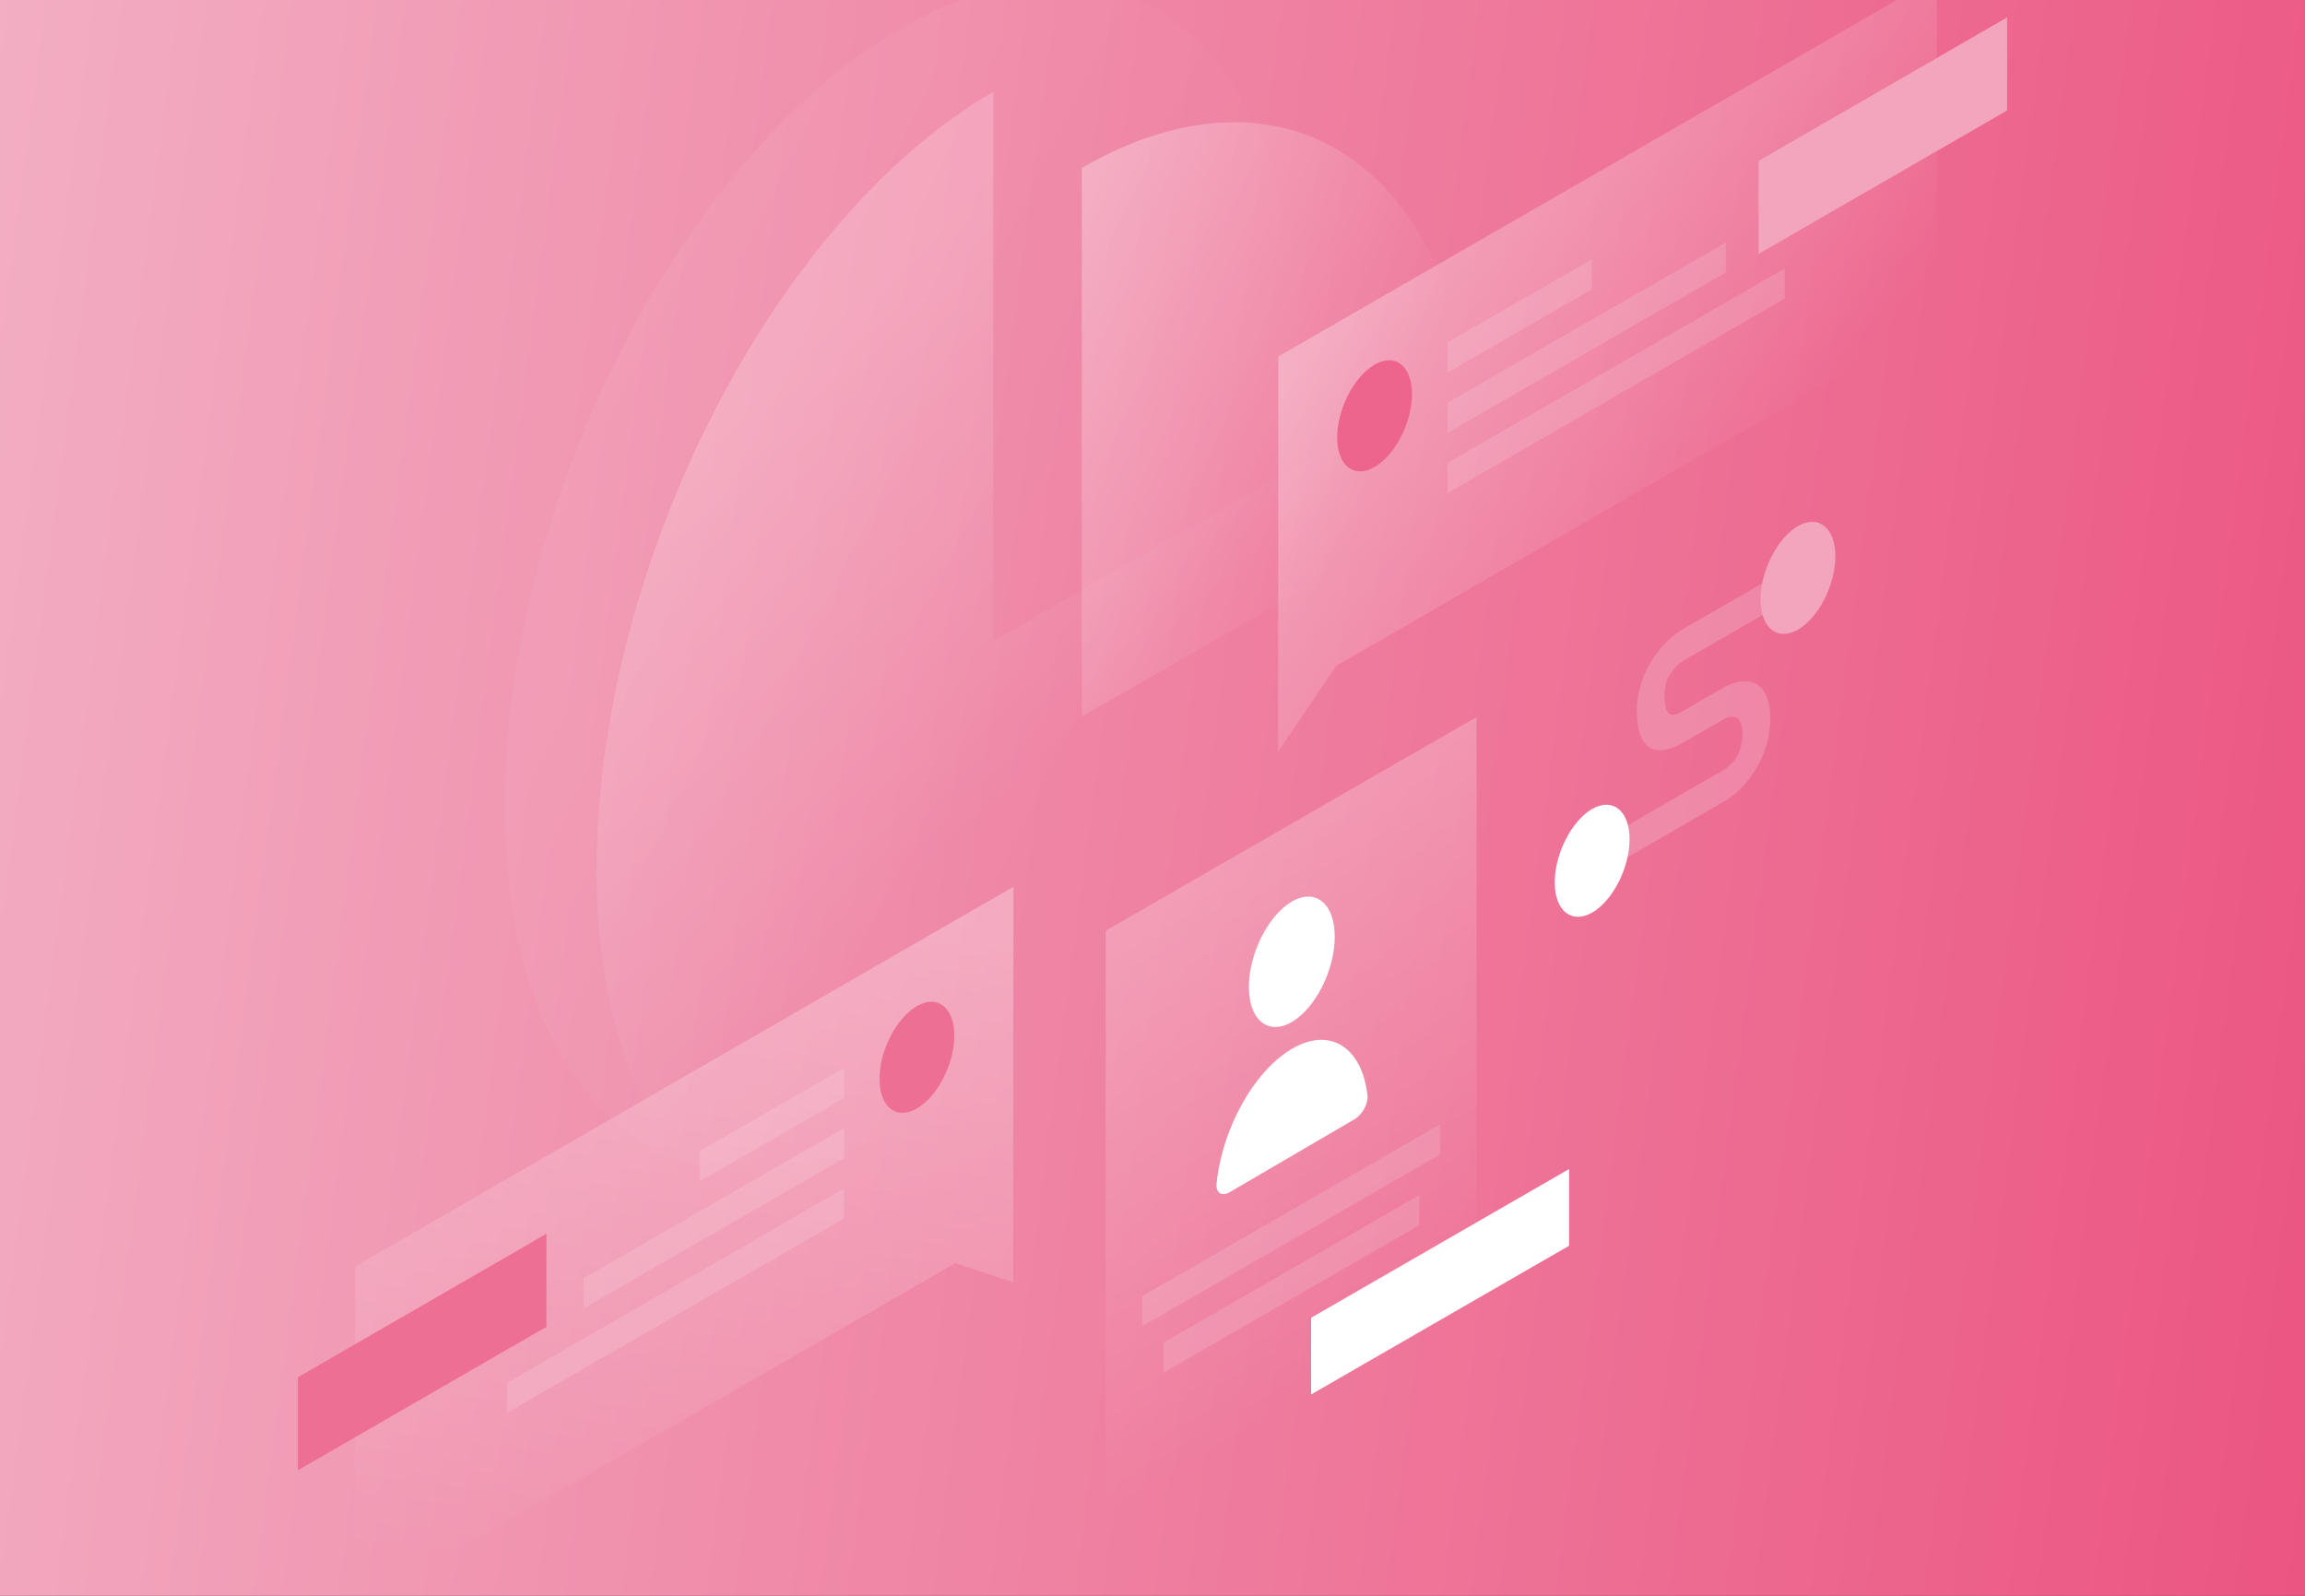 <svg width="1300" height="900" viewBox="0 0 1300 900" fill="none" xmlns="http://www.w3.org/2000/svg">
<rect x="0" y="0" width="1300" height="900" fill="#333333" stroke="none"/>
<g clip-path="url(#clip0)">
<rect width="1300" height="900" fill="url(#paint0_linear)"/>
<path opacity="0.07" d="M284.708 454.364C284.708 625.402 384.94 706.183 508.513 635.001C632.087 563.818 732.194 367.349 732.194 196.436C732.194 25.398 631.962 -55.384 508.388 15.799C384.815 86.982 284.708 283.326 284.708 454.364Z" fill="url(#paint1_linear)"/>
<path opacity="0.4" d="M610.119 94.71C639.452 77.756 668.535 69.03 695.746 68.905C722.833 68.78 747.548 77.382 768.393 94.212C789.238 111.041 805.715 135.6 816.949 166.641C828.183 197.682 834.049 234.707 834.049 275.347L610.119 404.249V94.71Z" fill="url(#paint2_linear)"/>
<path opacity="0.2" d="M783.995 232.463C783.995 293.672 770.889 361.115 746.299 426.189C721.709 491.263 686.759 551.102 645.942 598.1C605.125 645.098 560.064 677.136 516.626 690.226C473.188 703.315 433.37 696.833 402.04 671.526C370.709 646.22 349.49 603.335 340.752 548.359C332.139 493.258 336.508 428.433 353.484 362.112C370.46 295.792 399.044 230.842 435.866 175.616C472.689 120.391 515.877 77.257 560.189 51.826V361.489L783.995 232.463Z" fill="url(#paint3_linear)"/>
<path opacity="0.3" d="M720.961 201.048L1092.43 -12.999L1092.31 180.229L753.664 375.451L720.836 423.945L720.961 201.048Z" fill="url(#paint4_linear)"/>
<path d="M1132 62.297V9.814L991.824 90.721V143.204L1132 62.297Z" fill="#F2A5BD"/>
<path opacity="0.15" d="M816.449 193.069L897.833 146.196V163.15L816.449 210.024V193.069Z" fill="#F7F8FB"/>
<path opacity="0.15" d="M816.449 227.103L973.35 136.722V153.676L816.449 244.057V227.103Z" fill="#F7F8FB"/>
<path opacity="0.15" d="M816.449 261.011L1006.55 151.432V168.386L816.449 278.09V261.011Z" fill="#F7F8FB"/>
<path d="M796.352 222.365C796.352 238.322 786.866 256.648 775.258 263.38C763.649 270.111 754.163 262.632 754.163 246.675C754.163 230.718 763.649 212.392 775.258 205.661C786.991 198.929 796.352 206.409 796.352 222.365Z" fill="#ED648C"/>
<path opacity="0.3" d="M571.549 500.115L200.203 714.286L200.079 907.639L538.721 712.416L571.424 723.137L571.549 500.115Z" fill="url(#paint5_linear)"/>
<path d="M308.174 748.319V695.836L167.999 776.743V829.226L308.174 748.319Z" fill="#EE6F94"/>
<path opacity="0.15" d="M476.059 602.339L394.675 649.212V666.166L476.059 619.293V602.339Z" fill="#F7F8FB"/>
<path opacity="0.15" d="M476.059 636.246L329.144 720.893V737.847L476.059 653.201V636.246Z" fill="#F7F8FB"/>
<path opacity="0.15" d="M476.06 670.28L285.956 779.859V796.813L475.935 687.234L476.06 670.28Z" fill="#F7F8FB"/>
<path d="M496.031 608.447C496.031 624.404 505.517 631.884 517.126 625.152C528.734 618.42 538.221 600.095 538.221 584.138C538.221 568.181 528.734 560.701 517.126 567.433C505.517 574.165 496.031 592.49 496.031 608.447Z" fill="#EE6F94"/>
<path opacity="0.3" d="M832.801 404.373L623.599 524.922V912.001L832.801 791.452V404.373Z" fill="url(#paint6_linear)"/>
<path opacity="0.15" d="M812.205 634.128L644.195 730.991V747.945L812.205 651.082V634.128Z" fill="#F7F8FB"/>
<path opacity="0.15" d="M800.472 674.02L656.053 757.295V774.249L800.472 690.974V674.02Z" fill="#F7F8FB"/>
<path d="M739.434 743.207L884.976 659.309V702.567L739.434 786.465V743.207Z" fill="white"/>
<path d="M704.359 556.587C704.359 575.286 715.219 584.137 728.575 576.408C741.931 568.554 752.79 547.112 752.79 528.288C752.79 509.589 741.931 500.738 728.575 508.467C715.219 516.321 704.359 537.887 704.359 556.587Z" fill="white"/>
<path d="M728.699 591.493C750.293 578.902 768.143 590.745 771.263 617.797C771.762 622.534 768.267 628.768 763.899 631.261L693.499 672.4C689.13 674.893 685.635 672.898 686.135 667.538C689.255 636.621 707.105 604.084 728.699 591.493Z" fill="white"/>
<path opacity="0.2" d="M949.259 372.708L1002.68 341.917V323.965L949.259 354.757C944.891 357.25 938.525 362.361 933.157 370.215C927.291 378.568 923.172 389.164 923.172 400.633C923.172 413.349 926.417 420.579 932.533 422.574C938.275 424.444 945.14 421.202 949.259 418.834L971.228 406.118L971.353 405.993C973.225 404.872 976.221 403.75 978.593 404.498C980.59 405.121 982.712 406.991 982.712 414.097C982.712 421.202 980.465 425.441 978.717 428.059C976.471 431.3 973.475 433.544 971.603 434.541L971.353 434.666L904.199 473.436V491.388L970.978 452.867C975.597 450.498 982.212 445.387 987.954 437.409C994.195 428.558 998.439 417.463 998.439 405.121C998.439 392.779 994.195 386.546 988.079 384.801C982.337 383.18 975.722 385.549 971.103 388.291L949.384 400.882C946.264 402.752 943.892 403.5 942.269 403.002C941.021 402.628 938.774 400.882 938.774 391.782C938.774 385.798 940.647 381.934 942.519 379.44C944.766 376.074 947.512 373.706 949.259 372.708Z" fill="#F7F8FB"/>
<path d="M992.948 338.053C992.948 354.135 1002.43 361.739 1014.04 355.132C1025.65 348.4 1035.14 329.95 1035.14 313.744C1035.14 297.662 1025.65 290.058 1014.04 296.665C1002.43 303.397 992.948 321.971 992.948 338.053Z" fill="#F2A5BD"/>
<path d="M876.863 497.622C876.863 513.703 886.35 521.308 897.958 514.701C909.567 507.969 919.053 489.519 919.053 473.312C919.053 457.231 909.567 449.626 897.958 456.234C886.35 462.965 876.863 481.54 876.863 497.622Z" fill="white"/>
</g>
<defs>
<linearGradient id="paint0_linear" x1="-180.781" y1="872.5" x2="1278.67" y2="1063.21" gradientUnits="userSpaceOnUse">
<stop stop-color="#F3B2C6"/>
<stop offset="1" stop-color="#EB5581"/>
</linearGradient>
<linearGradient id="paint1_linear" x1="239.788" y1="192.251" x2="653.906" y2="397.944" gradientUnits="userSpaceOnUse">
<stop stop-color="white"/>
<stop offset="1" stop-color="white" stop-opacity="0"/>
</linearGradient>
<linearGradient id="paint2_linear" x1="514.938" y1="165.433" x2="765.514" y2="283.578" gradientUnits="userSpaceOnUse">
<stop stop-color="white"/>
<stop offset="1" stop-color="white" stop-opacity="0"/>
</linearGradient>
<linearGradient id="paint3_linear" x1="398.087" y1="251.65" x2="581.242" y2="440.997" gradientUnits="userSpaceOnUse">
<stop stop-color="white"/>
<stop offset="1" stop-color="white" stop-opacity="0"/>
</linearGradient>
<linearGradient id="paint4_linear" x1="801.966" y1="123.635" x2="993.57" y2="273.846" gradientUnits="userSpaceOnUse">
<stop stop-color="white"/>
<stop offset="1" stop-color="white" stop-opacity="0"/>
</linearGradient>
<linearGradient id="paint5_linear" x1="412.002" y1="506.416" x2="364.103" y2="895.417" gradientUnits="userSpaceOnUse">
<stop stop-color="white"/>
<stop offset="1" stop-color="white" stop-opacity="0"/>
</linearGradient>
<linearGradient id="paint6_linear" x1="601.242" y1="438.489" x2="786.581" y2="759.998" gradientUnits="userSpaceOnUse">
<stop stop-color="white"/>
<stop offset="1" stop-color="white" stop-opacity="0"/>
</linearGradient>
<clipPath id="clip0">
<rect width="1300" height="900" fill="white"/>
</clipPath>
</defs>
</svg>
